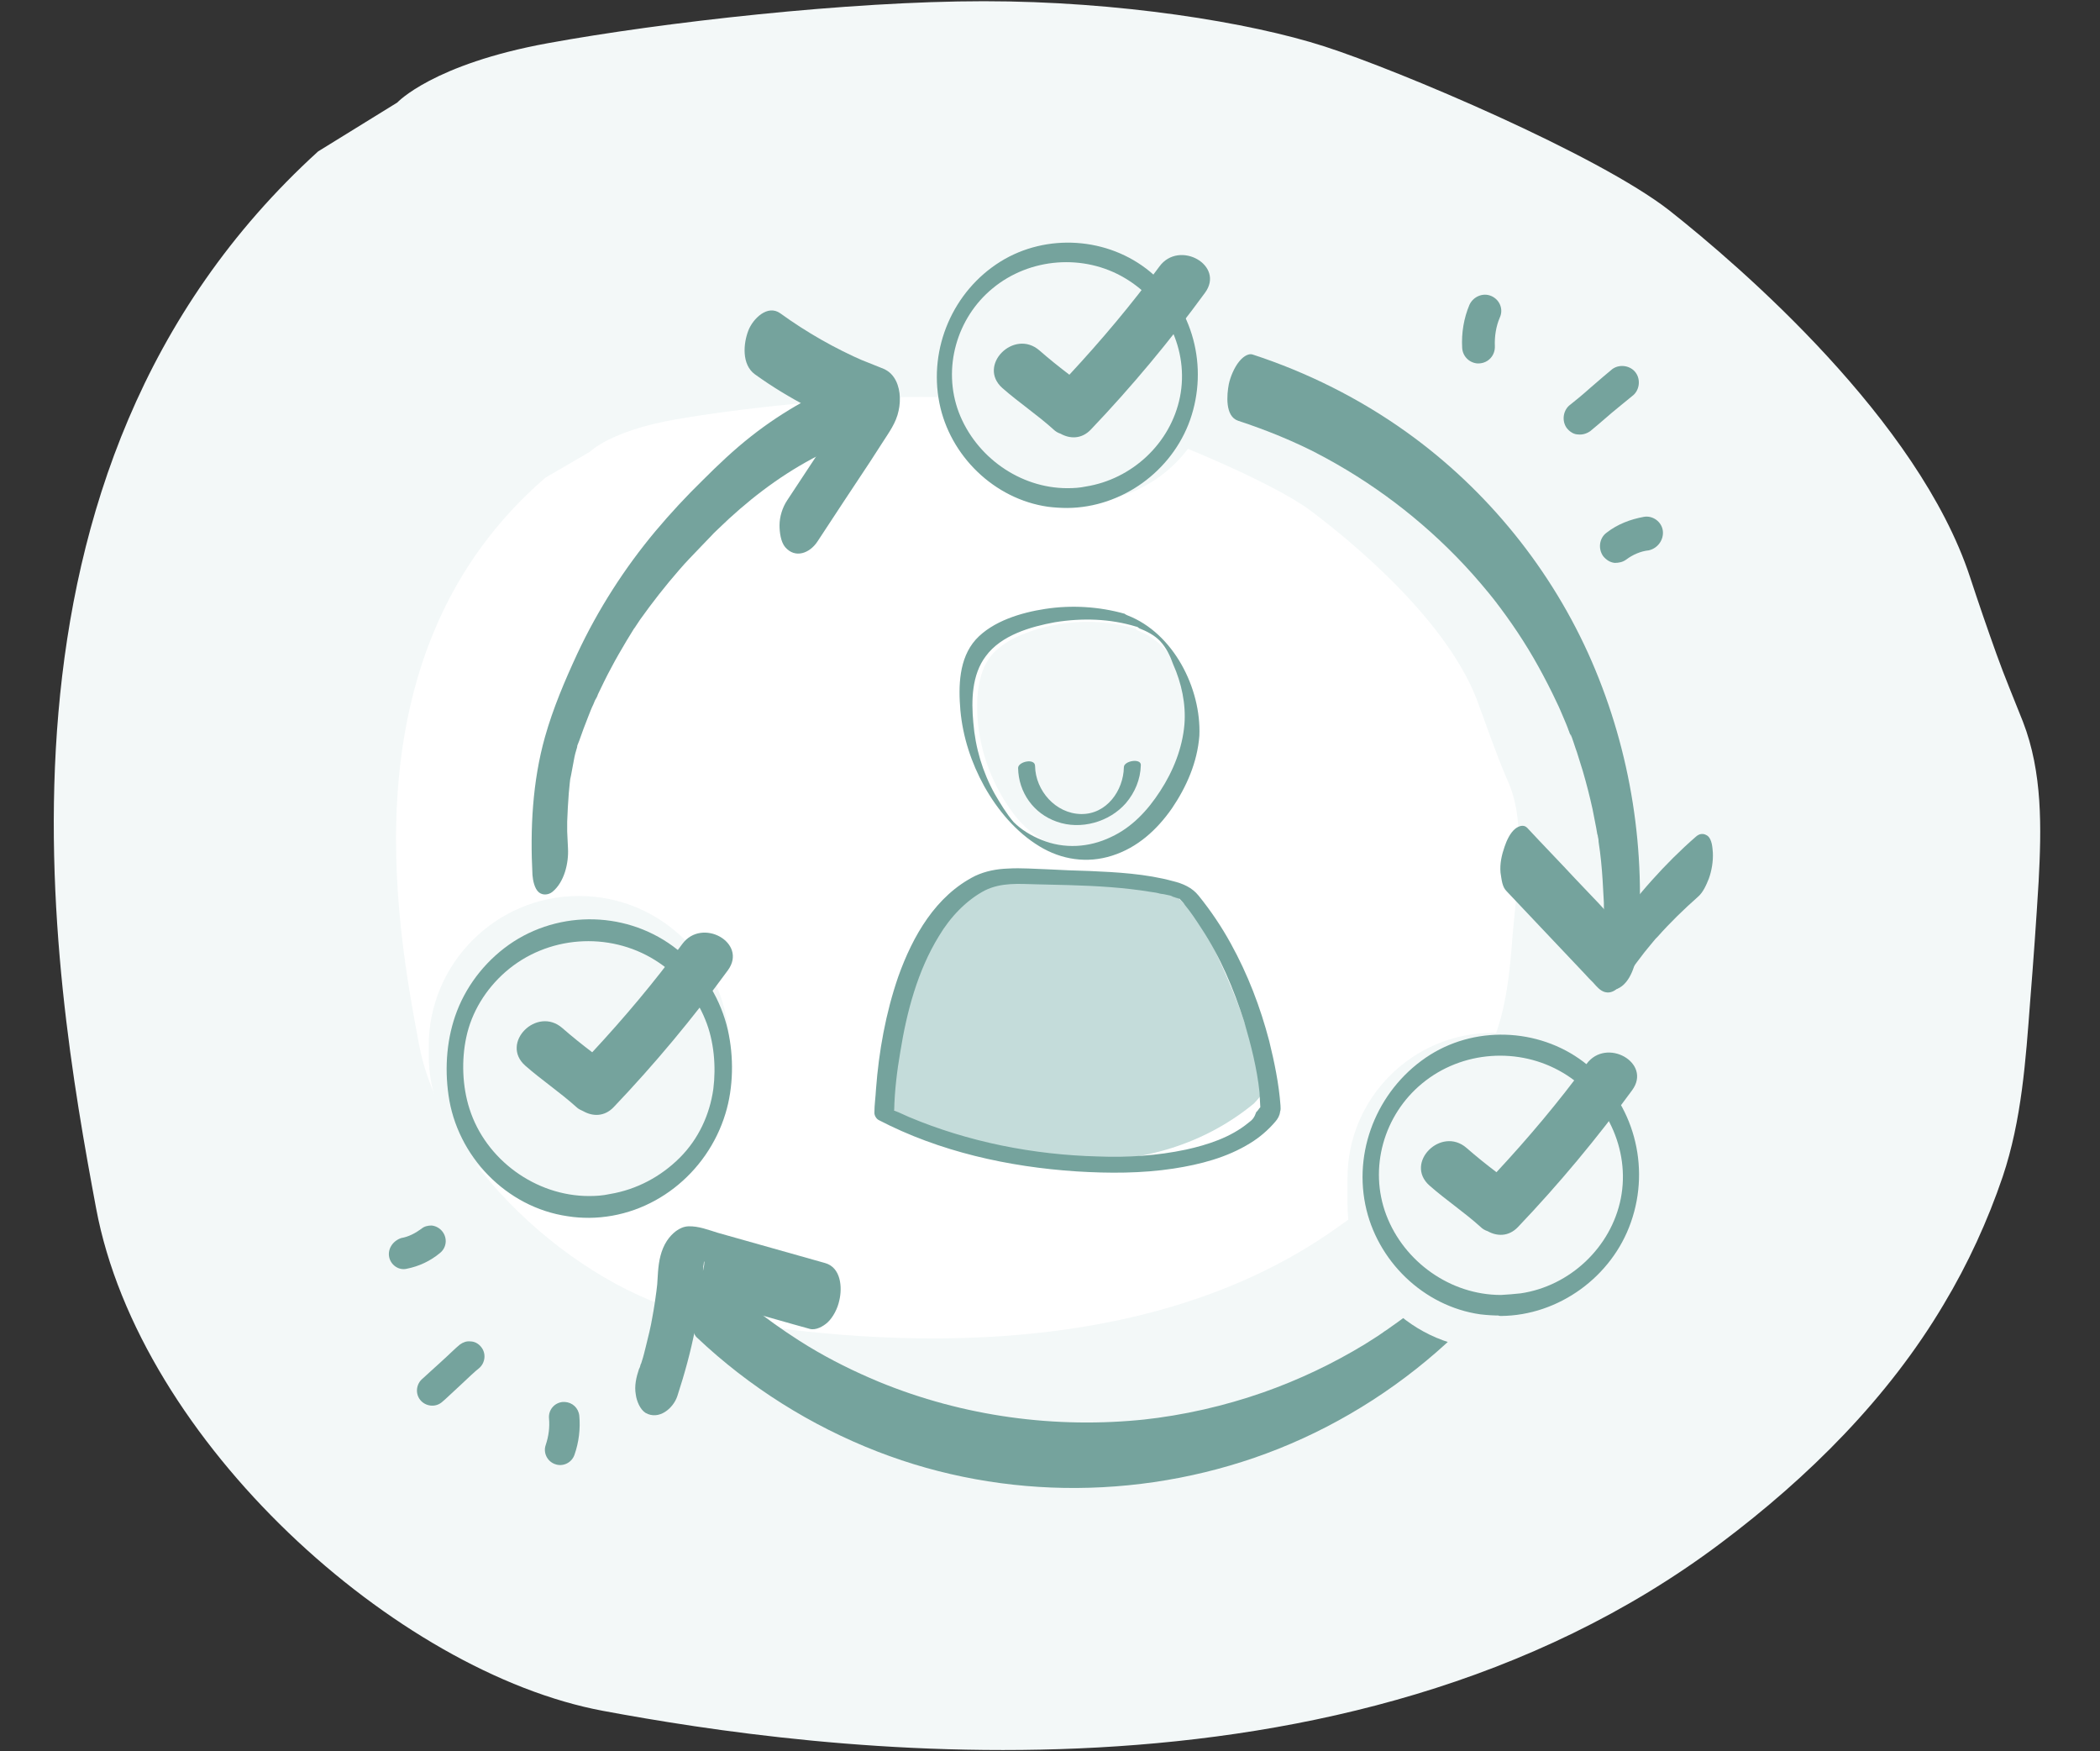 <?xml version="1.0" encoding="utf-8"?>
<!-- Generator: Adobe Illustrator 28.1.0, SVG Export Plug-In . SVG Version: 6.00 Build 0)  -->
<svg version="1.1" id="Layer_1" xmlns="http://www.w3.org/2000/svg" xmlns:xlink="http://www.w3.org/1999/xlink" x="0px" y="0px"
	 viewBox="0 0 520.2 433.7" style="enable-background:new 0 0 520.2 433.7;" xml:space="preserve">
<rect x="0" y="0" width="520.2" height="433.7" fill="#333333" stroke="none"/>
<style type="text/css">
	.st0{fill:#F3F8F8;}
	.st1{fill:#E0EBEA;}
	.st2{fill:#75A39D;}
	.st3{fill:#E0ECEC;}
	.st4{fill:#FFFFFF;}
	.st5{fill:#C4DCDA;}
	.st6{fill:none;stroke:#75A39D;stroke-width:1.178;stroke-miterlimit:10;}
	.st7{fill:none;stroke:#75A39D;stroke-width:1.45;stroke-miterlimit:10;}
	.st8{fill:none;stroke:#75A39D;stroke-width:7.835;stroke-linecap:round;stroke-linejoin:round;stroke-miterlimit:10;}
	.st9{fill:none;stroke:#C4DCDA;stroke-width:4.042;stroke-linecap:round;stroke-linejoin:round;stroke-miterlimit:10;}
	.st10{fill:none;stroke:#C4DCDA;stroke-width:2.811;stroke-linecap:round;stroke-linejoin:round;stroke-miterlimit:10;}
	.st11{fill:none;stroke:#75A39D;stroke-width:7.677;stroke-linecap:round;stroke-linejoin:round;stroke-miterlimit:10;}
	.st12{fill:none;stroke:#231F20;stroke-width:4.649;stroke-miterlimit:10;}
	.st13{clip-path:url(#SVGID_00000037681726562207399860000006244620339708044707_);}
	.st14{fill:#75A39D;stroke:#75A39D;stroke-width:7.33;stroke-miterlimit:10;}
	.st15{fill:none;stroke:#75A39D;stroke-width:5.752;stroke-linecap:round;stroke-linejoin:round;stroke-miterlimit:10;}
	.st16{fill:none;stroke:#75A39D;stroke-width:5.621;stroke-linecap:round;stroke-linejoin:round;stroke-miterlimit:10;}
	.st17{fill:#FFFFFF;stroke:#75A39D;stroke-width:5.986;stroke-linecap:round;stroke-linejoin:round;stroke-miterlimit:10;}
	.st18{fill:none;stroke:#75A39D;stroke-width:5.601;stroke-linecap:round;stroke-linejoin:round;stroke-miterlimit:10;}
	.st19{fill:none;stroke:#75A39D;stroke-width:6.198;stroke-linecap:round;stroke-linejoin:round;stroke-miterlimit:10;}
	.st20{fill:#D3E7E9;}
	.st21{fill:none;stroke:#75A39D;stroke-width:9.301;stroke-linecap:round;stroke-linejoin:round;stroke-miterlimit:10;}
	.st22{fill:none;stroke:#B0CCC9;stroke-width:9.301;stroke-linecap:round;stroke-linejoin:round;stroke-miterlimit:10;}
	.st23{fill:none;stroke:#75A39D;stroke-width:4.873;stroke-linecap:round;stroke-linejoin:round;stroke-miterlimit:10;}
	.st24{fill:none;stroke:#B0CCC9;stroke-width:5;stroke-linecap:round;stroke-linejoin:round;stroke-miterlimit:10;}
	.st25{fill:none;stroke:#D56F42;stroke-width:1.727;stroke-miterlimit:10;}
	.st26{opacity:0.17;fill:#75A39D;}
	.st27{fill:none;stroke:#231F20;stroke-width:3.85;stroke-miterlimit:10;}
	.st28{fill:none;stroke:#75A39D;stroke-width:4.324;stroke-linecap:round;stroke-linejoin:round;stroke-miterlimit:10;}
</style>
<path class="st0" d="M98.4,25.4c0,0,8.8-9.5,37.3-14.7s74.6-10.4,108-10.4s65.8,5.2,84.4,11.2s67.7,26.8,85.4,40.6
	C431.1,66,475.2,104,488,142.9c2.1,6.4,4.3,12.8,6.6,19.2c2,5.6,4.3,11,6.5,16.6c4.9,12.6,4.6,26.4,3.9,39.6
	c-0.6,9.9-1.3,19.8-2.1,29.7c-1.1,14.6-2.1,29.4-6.8,43.4c-3.7,10.9-8.6,21.6-14.6,31.6c-13.7,23.1-33.3,42.7-55.3,59.2
	c-93.2,70-225.7,51-276.8,41.5S34.6,357.1,23.8,299.2S-8.6,117,78.8,37.5L98.4,25.4z"/>
<path class="st4" d="M146.1,111.9c0,0,5.1-5.2,21.1-8s42.2-5.6,61-5.6s37.2,2.8,47.7,6s38.2,14.5,48.4,21.9
	c9.9,7.4,35.1,27.8,42.2,48.9c1.3,3.4,2.5,7,3.8,10.3c1.1,3,2.3,6,3.6,8.9c2.7,6.8,2.5,14.1,2.1,21.3c-0.2,5.4-0.8,10.7-1.3,15.9
	c-0.6,8-1.3,15.9-3.8,23.5c-2.1,6-4.9,11.7-8.2,17.1c-7.8,12.3-18.8,23.1-31.3,31.8c-52.8,37.8-127.6,27.4-156.5,22.3
	c-28.9-5.2-64.8-35.8-71-67C98,228,85.7,161,135.1,118.3L146.1,111.9z"/>
<g>
	<path class="st2" d="M104.7,341.4c-1.6,1.3-1.9,3.7-0.6,5.3c1.3,1.6,3.7,1.9,5.3,0.6c0.9-0.7,2.8-2.6,4.8-4.4
		c1.8-1.7,3.6-3.4,4.4-4c1.6-1.3,1.9-3.7,0.6-5.3c-0.7-0.9-1.7-1.4-2.7-1.4c-0.9-0.1-1.8,0.2-2.6,0.8c-0.9,0.7-2.8,2.6-4.8,4.4
		C107.3,339,105.5,340.7,104.7,341.4"/>
	<path class="st2" d="M137.5,362.6c1.9,0.7,4.1-0.3,4.8-2.3c1.1-3.1,1.5-6.5,1.2-9.7c-0.2-1.9-1.7-3.3-3.6-3.4c-0.2,0-0.3,0-0.5,0
		c-2.1,0.2-3.6,2-3.4,4.1c0.2,2.2-0.1,4.4-0.8,6.5C134.5,359.7,135.5,361.9,137.5,362.6"/>
	<path class="st2" d="M96.4,311.3c0.4,2,2.4,3.4,4.4,2.9c3-0.6,5.8-1.9,8.2-3.9c1.6-1.3,1.9-3.6,0.6-5.3c-0.7-0.9-1.7-1.4-2.7-1.5
		c-0.9,0-1.8,0.2-2.5,0.8c-1.5,1.1-3.2,2-5,2.3C97.3,307.3,96,309.3,96.4,311.3"/>
</g>
<g>
	<path class="st2" d="M404.3,98.1c1.8-1.3,2.2-4,0.9-5.8c-1.3-1.8-4-2.2-5.8-0.9c-1,0.8-3.2,2.7-5.4,4.6c-2,1.8-4.1,3.5-5,4.2
		c-1.8,1.3-2.2,4-0.9,5.8c0.8,1,1.8,1.6,2.9,1.6c1,0.1,2-0.2,2.9-0.8c1-0.8,3.2-2.7,5.4-4.6C401.4,100.5,403.4,98.8,404.3,98.1"/>
	<path class="st2" d="M369.4,73.3c-2.1-0.9-4.5,0.2-5.4,2.2c-1.4,3.3-2,7-1.8,10.6c0.1,2.1,1.7,3.7,3.7,3.9c0.2,0,0.4,0,0.5,0
		c2.3-0.1,4-2,3.9-4.3c-0.1-2.4,0.3-4.9,1.2-7C372.5,76.6,371.5,74.2,369.4,73.3"/>
	<path class="st2" d="M411.9,131.4c-0.3-2.2-2.5-3.8-4.7-3.4c-3.3,0.6-6.5,1.8-9.2,3.9c-1.8,1.3-2.2,3.9-0.9,5.8
		c0.8,1,1.8,1.6,2.9,1.7c1,0,2-0.2,2.8-0.8c1.6-1.2,3.6-2.1,5.6-2.3C410.7,135.8,412.2,133.6,411.9,131.4"/>
</g>
<g>
	<g>
		<path class="st2" d="M212.6,93.1c-9.5,3.7-18.5,8.6-26.6,15c-4.2,3.3-8.1,7-11.9,10.8c-4.1,4-8,8.2-11.7,12.6
			c-7.7,9.2-14.3,19.5-19.4,30.4c-3.1,6.7-6,13.5-8,20.6c-3.1,11-3.7,22.8-3.1,34.2c0.1,1.3,0.5,3.4,1.6,4.3c1,0.8,2.4,0.6,3.3-0.1
			c3-2.4,4.1-7.2,3.9-10.8c-0.1-1.4-0.1-2.8-0.2-4.2c0-0.6,0-1.2,0-1.8c0-1.3,0,0.6,0,0.7c0-0.4,0-0.9,0-1.3
			c0.1-2.4,0.2-4.7,0.4-7.1c0.1-1,0.2-2.1,0.3-3.1c0.1-0.4,0.1-0.9,0.2-1.3c-0.4,3.2-0.2,1.1,0,0.3c0.3-1.6,0.6-3.2,0.9-4.8
			c0.1-0.6,0.3-1.2,0.5-1.9c0.1-0.3,0.2-0.6,0.2-0.9c0-0.1,0.1-0.2,0.1-0.4c0.3-1.1-0.7,2.5-0.4,1.4c0.2-0.8,0.5-1.6,0.8-2.3
			c0.7-2,1.4-3.9,2.2-5.9c0.4-1,0.8-2.1,1.3-3.1c0.2-0.6,0.5-1.2,0.8-1.7c0.2-0.5,0.8-1.6-0.2,0.5c0.2-0.3,0.3-0.6,0.4-1
			c1.1-2.3,2.2-4.6,3.4-6.8c1.2-2.3,2.5-4.5,3.8-6.7c0.6-1,1.3-2.1,1.9-3.1c0.2-0.2,0.3-0.5,0.5-0.7c-0.9,1.6-0.4,0.7-0.2,0.3
			c0.4-0.6,0.8-1.2,1.2-1.8c3-4.2,6.2-8.3,9.6-12.2c1.7-2,3.6-3.9,5.4-5.8c0.9-0.9,1.7-1.8,2.6-2.7c0.4-0.4,0.7-0.8,1.1-1.1
			c-1.3,1.2,0.2-0.2,0.6-0.6c7-6.8,14.7-12.8,23.3-17.4c-0.4,0.2-0.8,0.4-1.2,0.6c3.6-1.9,7.4-3.6,11.2-5.1c3.4-1.3,4.9-6.1,5.1-9.4
			C216.5,98,216.1,91.7,212.6,93.1L212.6,93.1z"/>
	</g>
</g>
<g>
	<g>
		<path class="st2" d="M405.6,235.3c2.3-24.4-1.6-49.1-11.3-71.5c-9.8-22.6-25.9-42.5-45.9-56.8c-11.6-8.3-24.6-14.8-38.1-19.2
			c-1.3-0.4-2.7,0.9-3.4,1.8c-1.2,1.5-2.1,3.7-2.5,5.5c-0.5,2.6-1,8,2.3,9.1c7,2.3,13.9,5.1,20.4,8.5c-0.3-0.2-0.7-0.4-1-0.5
			c13.7,7.1,26.1,16.5,36.6,27.7c2.9,3.1,5.6,6.3,8.2,9.6c-0.3-0.3-0.5-0.7-0.8-1c4.1,5.3,7.8,10.8,11,16.6c1.6,2.9,3.1,5.8,4.5,8.8
			c0.7,1.4,1.3,2.9,1.9,4.3c0.3,0.7,0.6,1.4,0.9,2.2c0.1,0.4,0.3,0.7,0.4,1.1c0.1,0.2,0.2,0.5,0.3,0.7c0.2,0.6,0.2,0.5-0.1-0.4
			c0.2,0,1.4,4,1.6,4.4c0.5,1.6,1,3.2,1.5,4.8c0.9,3.1,1.7,6.2,2.4,9.4c0.3,1.5,0.6,3,0.9,4.6c0.1,0.8,0.3,1.5,0.4,2.3
			c0.2,1.4-0.3-1.7,0-0.3c0.1,0.5,0.2,1,0.2,1.5c0.5,3.2,0.8,6.4,1,9.6c0.1,1.8,0.2,3.6,0.3,5.4c0,0.9,0,1.8,0.1,2.7
			c0,0.4,0,0.8,0,1.2c0,1.4,0-2.2,0-0.1c-0.1,3.6-0.2,7.2-0.6,10.8c-0.1,1.6,0,3.8,0.8,5.3c0.6,1,1.7,1.9,3,1.5
			C404,243.5,405.3,238.4,405.6,235.3L405.6,235.3z"/>
	</g>
</g>
<g>
	<g>
		<path class="st2" d="M172.7,331.3c12.9,12.2,28.2,21.8,44.7,28.2c15.7,6.1,32.5,9.1,49.3,9c17.1-0.1,34.2-3.4,50-9.7
			c16.3-6.5,31.4-16.3,44-28.4c7.3-7,14.1-14.7,19.9-22.9c6-8.4,10.7-17.6,14.3-27.3c0.8-2.3,1.6-4.6,2.3-6.9c0.6-2,1.1-4.2,1-6.4
			c0-1.2-0.2-3.3-1.1-4.2c-2.4-2.3-4.8,3.5-5.3,4.8c-0.8,2.6-1.7,5.1-2.6,7.6c-0.2,0.6-1.2,2.8-0.1,0.3c-0.3,0.6-0.5,1.2-0.7,1.8
			c-0.5,1.2-1,2.3-1.6,3.5c-0.5,1.1-1.1,2.2-1.7,3.4c-0.3,0.6-0.6,1.1-0.9,1.6c-0.1,0.2-0.2,0.4-0.4,0.7c-0.1,0.2-0.2,0.4-0.4,0.6
			c0.2-0.3,0.3-0.6,0.5-0.9c-1.2,2.2-2.6,4.4-4,6.5c-1.4,2.1-2.9,4.2-4.5,6.2c-0.8,1-1.5,2-2.3,2.9c-0.1,0.1-0.9,1.1-0.3,0.4
			c0.6-0.7-0.2,0.3-0.3,0.4c-0.5,0.6-1,1.1-1.5,1.7c-3.5,4-7.1,7.9-10.9,11.6c-3.5,3.3-7.1,6.5-10.9,9.4c-1.9,1.5-3.9,2.9-5.9,4.3
			c-0.2,0.1-0.7,0.5,0.1-0.1c-0.2,0.2-0.5,0.3-0.7,0.5c-0.4,0.3-0.9,0.6-1.3,0.9c-1.1,0.7-2.2,1.4-3.3,2.1
			c-7.9,4.8-16.3,8.8-25.1,11.9c-9.7,3.4-19.8,5.7-30,6.8c0.3,0,0.6-0.1,0.9-0.1c-22.4,2.4-45.3-0.7-66.2-9.3
			c-6-2.5-11.9-5.4-17.5-8.8c0.3,0.2,0.5,0.3,0.8,0.5c-8.4-5.1-16.3-11-23.5-17.8c-2.4-2.3-4.8,3.3-5.3,4.8c-0.6,2-1.1,4.2-1,6.4
			C171.6,328.5,171.6,330.4,172.7,331.3L172.7,331.3z"/>
	</g>
</g>
<g>
	<g>
		<path class="st2" d="M373.2,220.7c6.4,6.8,12.9,13.6,19.3,20.4c0.7,0.8,1.5,1.6,2.2,2.3c0.8,0.9,1.7,2,2.9,2.3
			c2.8,0.7,4.6-2.8,5.9-4.7c1.2-1.7,2.5-3.4,3.8-5.1c0.6-0.7,1.2-1.5,1.8-2.2c0.3-0.4,0.7-0.8,1-1.2c0.1-0.1,0.6-0.6,0.1-0.1
			c-0.6,0.6,0.3-0.3,0.4-0.4c3.1-3.5,6.5-6.8,10-9.9c1.3-1.1,2.1-3,2.7-4.5c0.7-1.9,1.1-4.3,1-6.4c-0.1-1.3-0.2-3.3-1.3-4.2
			c-1-0.7-2-0.6-2.9,0.2c-3.9,3.4-7.5,7-10.9,10.8c-1.9,2.1-3.7,4.3-5.5,6.5c-0.8,1-1.6,2.1-2.4,3.2c-0.3,0.5-0.7,1-1,1.4
			c-0.2,0.3-0.4,0.6-0.6,0.9c-0.1,0.1-0.2,0.2-0.2,0.3c-0.4,0.6-0.1,0.3,1.1-1c0.3,0,0.7-0.1,1-0.1c-0.2,0-0.5,0-0.7-0.1
			c0.3,0.2,0.6,0.3,0.9,0.5c-1.1-0.7-1.9-1.8-2.8-2.7c-1-1-1.9-2-2.9-3.1c-2-2.1-4-4.2-6-6.3c-3.9-4.2-7.9-8.3-11.8-12.5
			c-0.9-0.9-2.1-0.4-2.9,0.2c-1.3,1-2.2,3-2.7,4.5c-0.7,2-1.2,4.2-1,6.4C372,218,372.1,219.6,373.2,220.7L373.2,220.7z"/>
	</g>
</g>
<g>
	<g>
		<path class="st2" d="M204.4,312.8c-8.9-2.5-17.7-5-26.6-7.5c-2.3-0.7-4.8-1.7-7.3-1.6c-2.2,0.1-4.1,1.8-5.3,3.6
			c-1.5,2.3-2,5-2.2,7.7c-0.1,1-0.1,2.1-0.2,3.1c-0.1,0.6-0.1,1.1-0.2,1.7c-0.1,0.6-0.4,2.9,0,0.1c-0.3,2.1-0.6,4.2-1,6.3
			c-0.4,2.4-1,4.8-1.6,7.2c-0.3,1.2-0.6,2.5-1,3.7c-0.2,0.5-0.3,1.1-0.5,1.6c-0.3,1,0.6-1.8,0.2-0.8c-0.1,0.4-0.2,0.8-0.4,1.1
			c-0.7,2.1-1.2,4.2-0.8,6.4c0.2,1.5,1,3.6,2.4,4.5c3.3,1.9,6.9-1.1,7.9-4.2c1.8-5.5,3.3-11,4.4-16.6c0.5-2.8,0.9-5.6,1.3-8.4
			c0.2-1.5,0.4-3.1,0.5-4.7c0.1-0.6,0.1-1.3,0.2-1.9c0-0.3,0-0.6,0.1-0.9c0.2-2.6,0.6,1.5-1.4,4.1c-0.9,0.8-1.7,1.7-2.6,2.5
			c0.1-0.1,0.2-0.1,0.3-0.2c-0.5,0.2-1,0.4-1.5,0.5c0.2-0.1,0.5-0.1,0.7-0.1c-0.5,0-1,0-1.5,0c2.7,0.4,5.3,1.5,7.9,2.2
			c2.7,0.8,5.4,1.5,8.1,2.3c5.4,1.5,10.8,3.1,16.3,4.6c1.5,0.4,3.3-0.6,4.4-1.6c1.4-1.3,2.5-3.5,2.9-5.4
			C208.7,318.8,208.3,313.9,204.4,312.8L204.4,312.8z"/>
	</g>
</g>
<g>
	<path class="st0" d="M268,124.3h-0.4c-18.1,0-32.9-14.8-32.9-32.9v0c0-18.1,14.8-32.9,32.9-32.9h0.4c18.1,0,32.9,14.8,32.9,32.9v0
		C300.9,109.5,286.1,124.3,268,124.3z"/>
</g>
<g>
	<g>
		<path class="st2" d="M264.4,120.9c-11.8,0-22.7-7.8-26.9-18.8c-4.1-10.9-0.5-23.4,8.4-30.7c9.2-7.6,22.6-8.6,32.8-2.5
			c10.1,6,15.9,17.8,13.6,29.4c-2.3,11.5-11.9,20.4-23.4,22.2C267.5,120.8,266,120.9,264.4,120.9c-2.4,0-2.7,4.9,0,4.9
			c13.5-0.1,25.9-9.1,30.4-21.8c4.6-13.1,0.8-27.8-9.9-36.7c-10.4-8.6-25.7-9.6-37.1-2.5c-11.7,7.3-17.8,21.4-15.1,35
			c2.6,13.1,13.6,23.8,26.9,25.7c1.6,0.2,3.2,0.3,4.8,0.3C266.8,125.8,267.1,120.9,264.4,120.9z"/>
	</g>
</g>
<g>
	<g>
		<path class="st0" d="M369.7,334.1L369.7,334.1c-19.8,0-35.9-16.2-35.9-35.9v-6.5c0-19.8,16.2-35.9,35.9-35.9h0
			c19.8,0,35.9,16.2,35.9,35.9v6.5C405.6,318,389.5,334.1,369.7,334.1z"/>
	</g>
	<g>
		<g>
			<path class="st2" d="M371.8,320.7c-12.5,0-24-8.2-28.4-19.8c-4.4-11.6-0.6-24.8,8.9-32.6c9.8-8.1,24-9.1,34.9-2.6
				c10.6,6.3,16.7,18.9,14.3,31.1c-2.4,12.1-12.6,21.7-24.8,23.5C375,320.5,373.4,320.6,371.8,320.7c-2.5,0-2.9,5.2,0,5.2
				c14.3-0.1,27.5-9.7,32.2-23.2c4.9-13.9,0.7-29.5-10.7-38.9c-10.9-9-27-10.1-39-2.6c-12.4,7.8-19,22.7-16.1,37.1
				c2.8,13.9,14.4,25.2,28.5,27.2c1.7,0.2,3.4,0.3,5,0.3C374.3,325.9,374.7,320.7,371.8,320.7z"/>
		</g>
	</g>
</g>
<g>
	<g>
		<path class="st0" d="M143.5,298.4h-0.2c-20.4,0-37.1-16.7-37.1-37.1v-2.3c0-20.4,16.7-37.1,37.1-37.1h0.2
			c20.4,0,37.1,16.7,37.1,37.1v2.3C180.5,281.8,163.9,298.4,143.5,298.4z"/>
	</g>
	<g>
		<g>
			<path class="st2" d="M145.9,296.2c-13.2,0-25.6-9-29.6-21.6c-1.8-5.6-2-12.1-0.8-17.7c1.3-6.2,4.8-11.9,9.7-16.2
				c10.3-9,25.6-10.1,37.1-2.9c5.6,3.5,10,8.7,12.4,14.7c2.2,5.3,2.7,11.7,2,17.2c-0.9,6.4-3.7,12.4-8.3,17
				c-4.7,4.7-10.7,7.9-17.3,9C149.3,296.1,147.6,296.2,145.9,296.2c-2.6,0-3,5.5,0,5.4c15.7-0.1,29.3-11,33.8-25.8
				c2-6.5,2.1-14.1,0.6-20.7c-1.7-7.4-5.7-14.1-11.4-19c-11.6-10.1-28.8-11.2-41.7-2.9c-6.3,4.1-11.3,10.2-14,17.2
				c-2.5,6.5-3.1,13.8-2.1,20.8c2.1,15.1,14.3,27.8,29.5,30c1.8,0.3,3.6,0.4,5.4,0.4c1.4,0,2.1-1.9,2.2-3
				C148,297.4,147.2,296.2,145.9,296.2z"/>
		</g>
	</g>
</g>
<g>
	<g>
		<path class="st5" d="M220.6,254.9c2.6-8.4,5.9-16.1,10-23.3c3.1-5.5,6.8-10.7,11.3-13c3.7-1.8,7.8-1.7,11.7-1.6
			c7.5,0.4,15,0.6,22.5,1c5.2,0.2,10.6,0.5,15.3,4.1c4.6,3.4,7.9,9.6,10.7,15.8c2.1,4.6,4.1,9.2,5.8,14.2c0.4,1,5.7,16.6,5.4,17.6
			c-0.4,1.1-2.1,3-2.7,3.6c-26.8,22-65.1,15.5-91.1,0.5"/>
		<path class="st2" d="M309.2,278.1c-4.4,3.6-10,5.4-15.4,6.6c-7.1,1.5-14.5,2-21.8,1.7c-16-0.4-32.2-3.6-46.9-9.8
			c-1.2-0.5-2.3-1.1-3.6-1.6c0.1-4.8,0.7-9.8,1.5-14.4c1.6-10,4.3-20.2,9.6-28.8c2.8-4.7,6.8-8.9,11.4-11.3c4.1-2,8.4-1.6,12.7-1.5
			c2.7,0.1,5.5,0.1,8.2,0.2c6.8,0.2,13.7,0.6,20.3,1.7c0.7,0.1,1.5,0.2,2.1,0.4c0.2,0,0.4,0.1,0.6,0.1l0,0c0,0,0,0,0.1,0
			c0.4,0.1,0.7,0.1,1,0.2c0.6,0.1,1.1,0.2,1.6,0.5c0.2,0.1,0.5,0.1,0.6,0.2c0.1,0,0.2,0.1,0.4,0.1l0,0c0.2,0.1,0.4,0.2,0.6,0.2
			c0,0,0.1,0,0.1,0.1c0.5,0.5,0.9,0.9,1.2,1.4c1.5,1.8,2.8,3.8,4.1,5.8c4.7,7.1,8,15,10.6,23.1c1.7,5.8,3.2,11.7,3.8,17.5
			c0.1,1.2,0.1,2.5,0.2,3.7c-0.4,0.4-0.6,0.9-1,1.2C310.7,276.8,310.3,277.3,309.2,278.1 M292.6,223
			C292.7,223.1,292.7,223.1,292.6,223 M317.2,273.8c-0.4-5.4-1.5-10.7-2.8-16c-2.2-8.4-5.3-16.5-9.5-24.1c-2.3-4.2-5-8.2-8-11.9
			c-1.6-2-3.9-3-6.4-3.6c-6.6-1.8-13.8-2.2-20.7-2.5c-3.3-0.1-6.6-0.2-10-0.4c-3.3-0.1-6.8-0.4-10.1-0.2c-2.8,0.1-5.5,0.6-8.1,1.8
			c-9.8,4.9-15.5,14.9-19.1,25c-3.1,9-4.8,18.5-5.5,27.8c-0.1,2-0.4,3.9-0.4,5.9c0,0.7,0.5,1.5,1.1,1.8c15,7.8,32.1,11.6,49,12.7
			c8,0.5,16.1,0.5,24-0.7c6.5-1,13.2-2.7,19-6.3c2.3-1.4,4.4-3.2,6.2-5.3c0.6-0.7,1.1-1.5,1.2-2.5
			C317.3,274.8,317.2,274.3,317.2,273.8"/>
		<path class="st0" d="M281.3,155.7c-8.7-2.6-18.8-2.2-27.2,1.1c-3,1.1-5.8,2.7-7.9,4.8c-3,3.2-3.8,7.4-4.1,11.3
			c-0.4,8.6,1.8,17.2,6.5,25c2,3.2,4.3,6.4,7.6,8.7c3.3,2.5,7.5,4.2,11.9,4.3c4.6,0.1,9.1-1.4,12.7-3.7s6.3-5.4,8.4-8.7
			c4.7-6.9,7.3-14.9,5.9-22.6c-1.4-7.8-4.7-16.5-13.4-19.8"/>
		<path class="st2" d="M293.4,179.4c-0.5,5.9-2.8,11.6-6,16.5c-3.1,4.8-7,9-12.2,11.4c-5.4,2.6-11.6,3-17.2,0.7
			c-2.5-1-5-2.5-6.9-4.4c-1.8-2.1-3.3-4.6-4.7-7c-3-5.4-4.8-11.4-5.3-17.7c-0.5-5.4-0.4-11.8,3.1-16.4c3.8-5.2,11.1-7.3,17.1-8.4
			c6.8-1.1,13.7-0.9,20.2,1.1h0.1c0.2,0.1,0.4,0.2,0.6,0.4c1.8,0.7,3.8,1.7,5.2,3.2c1.5,1.6,2.5,3.7,3.2,5.7
			C292.7,169.2,293.8,174.4,293.4,179.4 M279.3,152.4L279.3,152.4c-0.2-0.1-0.5-0.2-0.7-0.4c-6.4-1.8-13.2-2.2-19.7-1.2
			c-5.9,0.9-13,3-17.2,7.6c-4.2,4.7-4.3,11.6-3.8,17.5c0.6,6.6,2.7,13,5.9,18.8c3.3,5.9,7.9,11.4,13.7,14.9c5.4,3.3,11.8,4.3,18,2.3
			c6.3-2,11.1-6.4,14.8-11.7c3.6-5.3,6.3-11.4,6.8-18C297.6,170.5,290.7,156.8,279.3,152.4"/>
		<g>
			<g>
				<path class="st2" d="M278.4,190c-0.1,5.8-4.3,11.7-10.6,11.6c-6.3-0.1-11.3-5.8-11.4-11.9c0-2-4.2-1.1-4.2,0.5
					c0.1,6,3.8,11.3,9.6,13.3c5.9,2.1,13,0.1,17.1-4.6c2.2-2.6,3.6-5.8,3.7-9.4C282.7,187.7,278.4,188.4,278.4,190L278.4,190z"/>
			</g>
		</g>
	</g>
</g>
<g>
	<g>
		<path class="st2" d="M202.5,134.1c4.3-6.6,8.7-13.2,13-19.7c1-1.6,2.1-3.2,3.1-4.8c1.6-2.5,3.4-4.9,4-7.9c0.6-2.7,0.4-6-1.2-8.3
			c-1-1.4-2-1.9-3.6-2.5c-1.7-0.7-3.3-1.3-5-2c0.5,0.2,0.9,0.4,1.4,0.6c-7.4-3.2-14.4-7.2-20.9-11.9c-3.2-2.3-6.8,1.4-7.9,4.2
			c-1.3,3.3-1.7,8.5,1.6,10.9c8.6,6.2,17.8,10.7,27.6,14.7c-0.5-0.2-0.9-0.4-1.4-0.6c0.2,0.1,0.4,0.2,0.6,0.4
			c-0.4-0.4-0.7-0.7-1.1-1.1c0.1,0.1,0.1,0.2,0.2,0.3c-0.4-1.1-0.9-2.2-1.3-3.4c0-0.5,0-0.9-0.1-1.4c0.3-1.4,0.6-2.9,0.9-4.3
			c-0.4,1.1,0.5-0.8,0.5-0.8c0,0.1-0.5,0.7-0.5,0.8c-0.4,0.6-0.8,1.2-1.2,1.9c-0.8,1.2-1.5,2.4-2.3,3.5c-1.5,2.4-3.1,4.7-4.6,7.1
			c-3.1,4.7-6.2,9.4-9.3,14.1c-1.2,1.8-1.9,4.1-1.9,6.2c0,1.7,0.3,4.1,1.4,5.4C197,138.4,200.6,137,202.5,134.1L202.5,134.1z"/>
	</g>
</g>
<path class="st2" d="M262.7,107.4c2.3,1.3,5.2,1.4,7.5-1c10.2-10.7,19.6-22,28.3-33.9c5-6.8-6.4-13.2-11.3-6.5
	c-6.9,9.4-14.4,18.3-22.3,26.8c-2.5-1.9-5-3.9-7.4-6c-6.3-5.5-15.5,3.7-9.2,9.3c4.1,3.6,8.6,6.6,12.6,10.2
	C261.5,106.9,262.1,107.2,262.7,107.4"/>
<path class="st2" d="M368.5,304.9c2.3,1.3,5.2,1.4,7.5-1c10.2-10.7,19.6-22,28.3-33.9c5-6.8-6.4-13.2-11.3-6.5
	c-6.9,9.4-14.4,18.3-22.3,26.8c-2.5-1.9-5-3.9-7.4-6c-6.3-5.5-15.5,3.7-9.2,9.3c4.1,3.6,8.6,6.6,12.6,10.2
	C367.3,304.4,367.9,304.7,368.5,304.9"/>
<path class="st2" d="M144.5,275.2c2.3,1.3,5.2,1.4,7.5-1c10.2-10.7,19.6-22,28.3-33.9c5-6.8-6.4-13.2-11.3-6.5
	c-6.9,9.4-14.4,18.3-22.3,26.8c-2.5-1.9-5-3.9-7.4-6c-6.3-5.5-15.5,3.7-9.2,9.3c4.1,3.6,8.6,6.6,12.6,10.2
	C143.3,274.7,143.9,274.9,144.5,275.2"/>
</svg>
